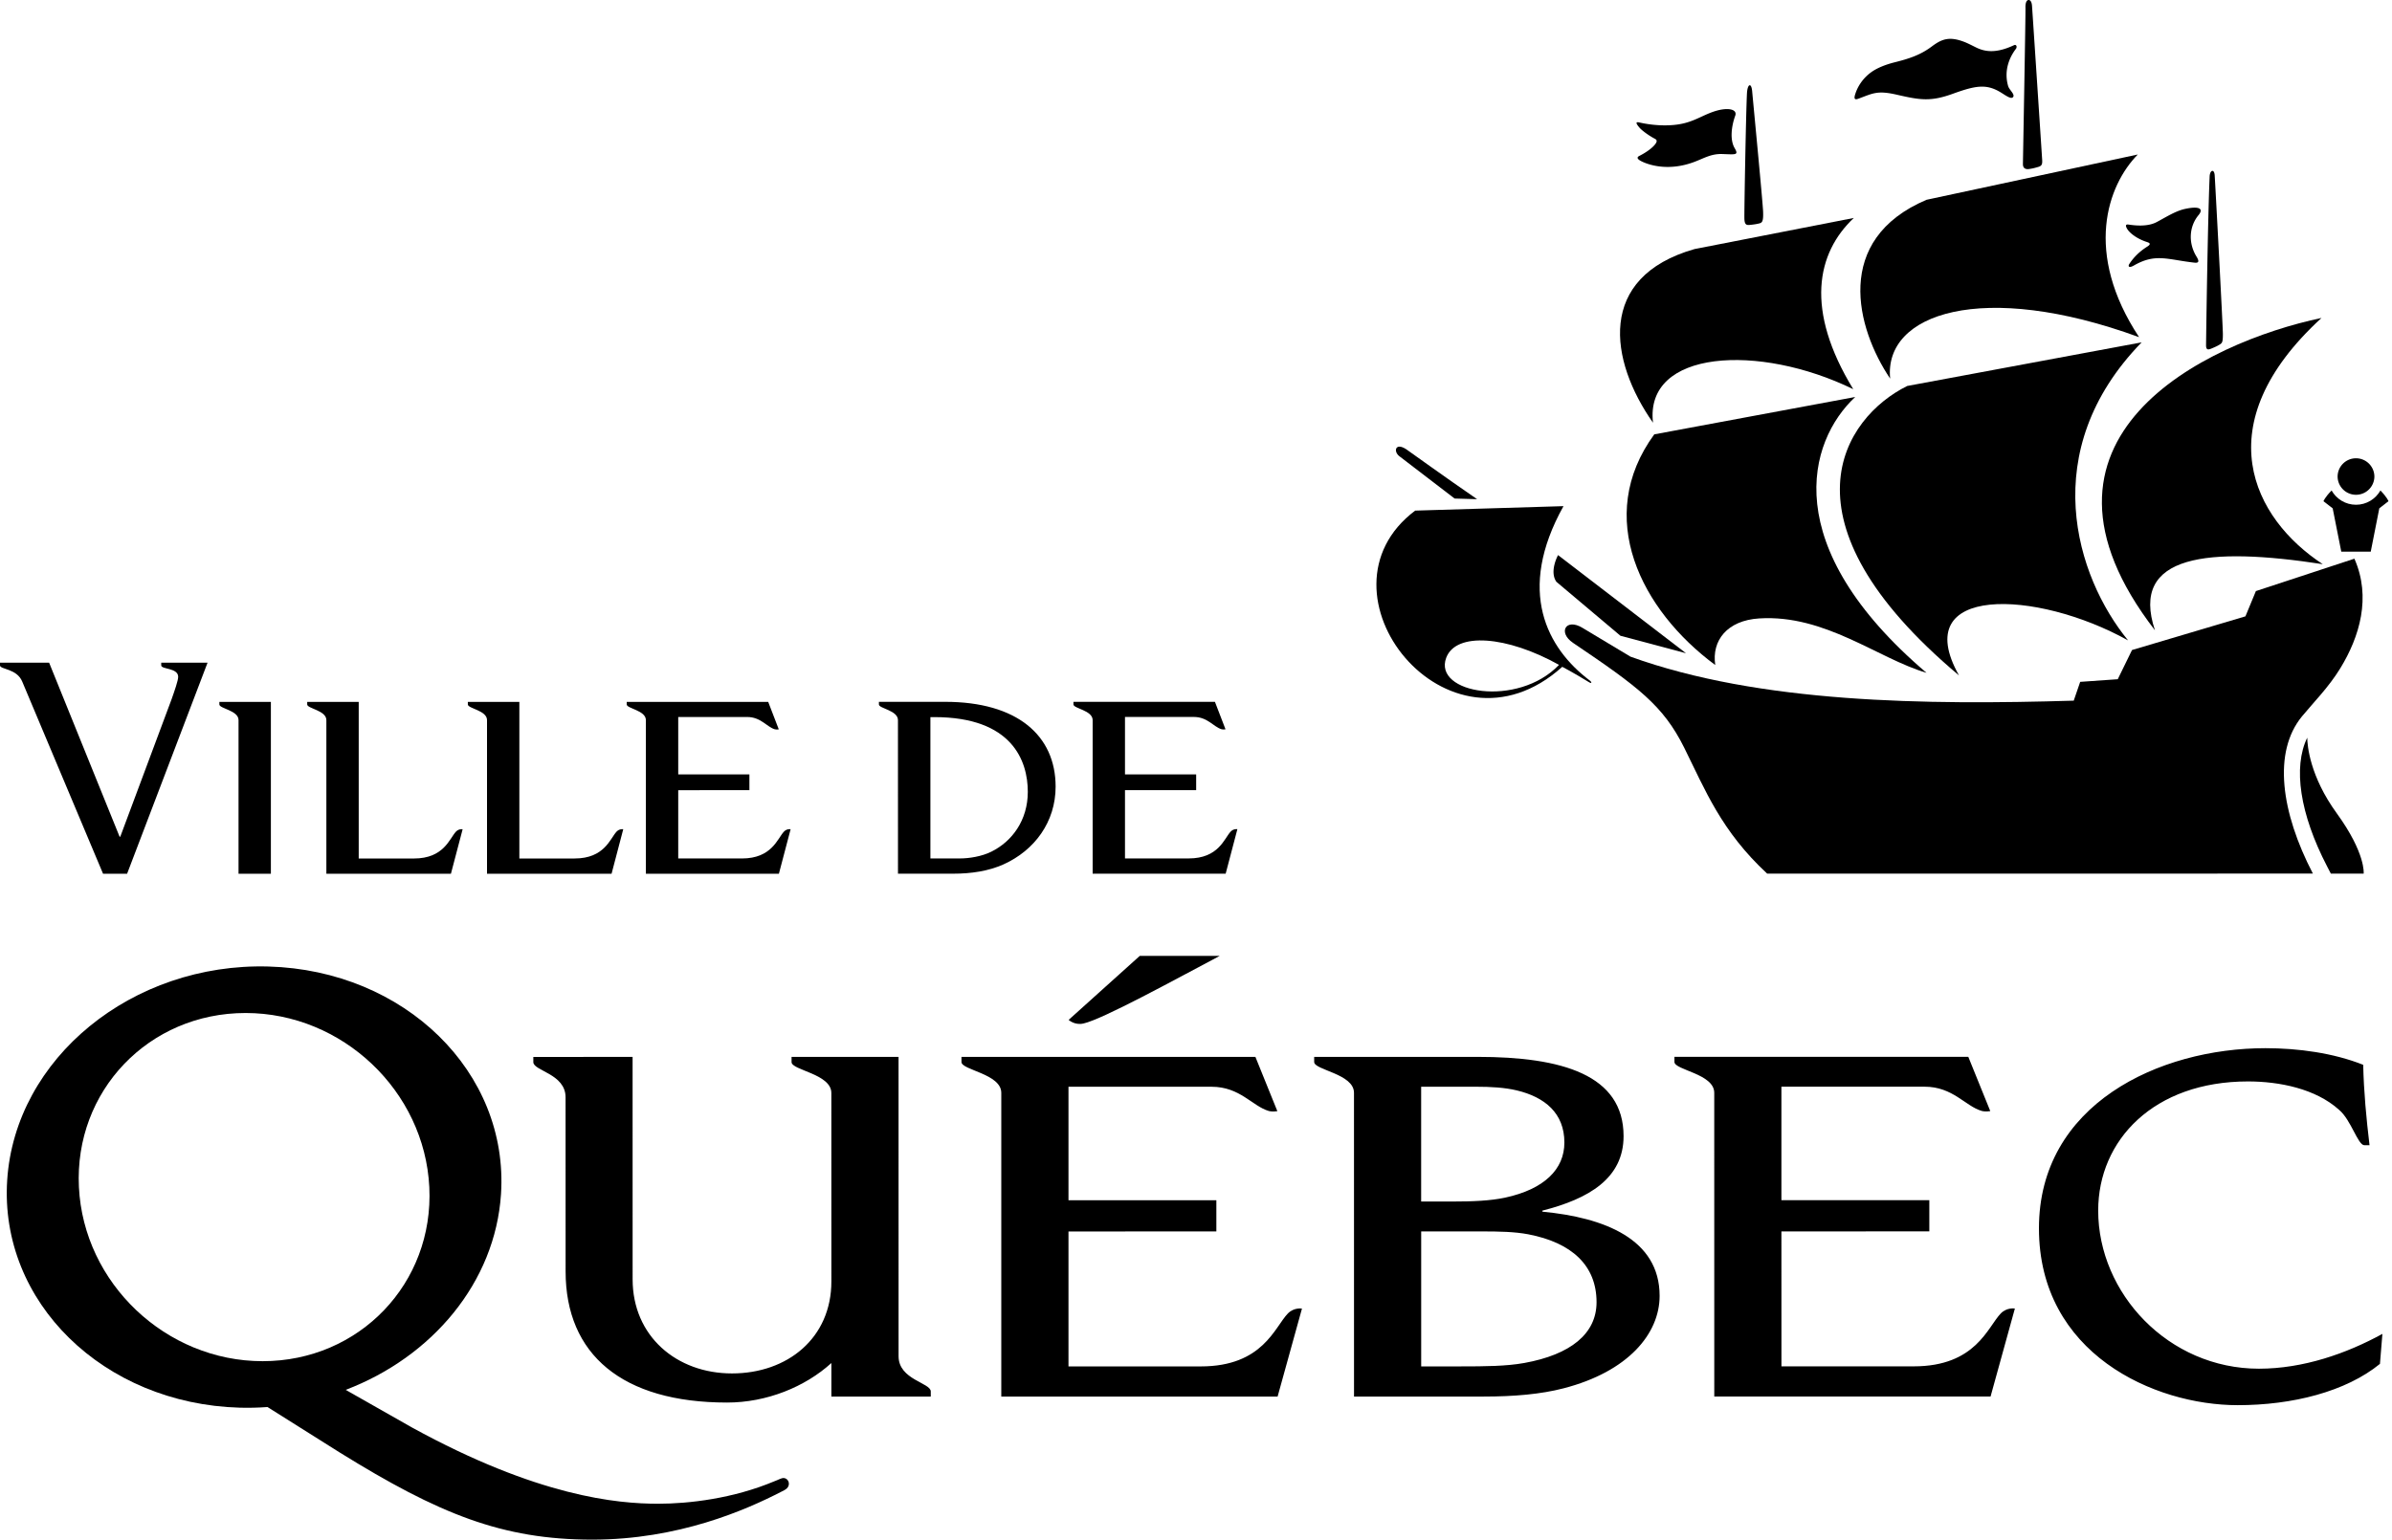 <svg viewBox="0 0 652 420" xmlns="http://www.w3.org/2000/svg" fill-rule="evenodd" clip-rule="evenodd" stroke-linejoin="round" stroke-miterlimit="2"><path d="M292.594 192.065c0 1.116 5.225 1.616 5.234 4.25v41.9h36.258l3.192-12.134s-1.025-.2-1.842.667c-1.733 1.858-3.267 7.308-11.442 7.308h-17.35V215.44l19.4-.009v-4.291h-19.4v-15.659h18.775c3.734 0 5.35 2.684 7.517 3.342.508.142 1.108.025 1.108.025l-2.883-7.492h-38.567v.709zM270.194 232.224c-2.6 1.292-6.025 1.833-8.508 1.833h-8.083v-38.533h1.1c21.2 0 25.45 11.942 25.45 20.367 0 7.775-4.3 13.55-9.959 16.333m-10.375 5.992c4.909 0 9.667-.717 13.7-2.534 8.525-3.841 14.217-11.625 14.217-21.208-.008-13.933-10.467-23.117-30.108-23.117h-18.059v.717c0 1.117 5.192 1.592 5.192 4.275l.008 41.867h15.05zM0 181.425c0 1.133 4.6.825 6.067 4.425l22.025 52.383h6.55l21.933-57.55H43.95v.742c0 1.116 4.575.616 4.617 3.091 0 1.05-1.017 3.917-1.784 6.1l-14 37.517H32.6l-19.208-47.442H0v.734zM170.826 192.074c0 1.117 5.225 1.617 5.225 4.25v41.9h36.258l3.192-12.133s-1.025-.2-1.833.666c-1.742 1.859-3.275 7.309-11.442 7.309h-17.358v-18.617l19.4-.008v-4.292h-19.4v-15.658h18.783c3.733 0 5.342 2.683 7.508 3.341.517.142 1.117.025 1.117.025l-2.883-7.491h-38.567v.708zM127.523 191.369v.708c0 1.117 5.225 1.617 5.225 4.25v41.9h33.95l3.183-12.133s-1.017-.2-1.833.667c-1.734 1.858-3.267 7.308-11.434 7.308h-15.05v-42.7h-14.041zM83.735 191.373v.708c0 1.117 5.225 1.617 5.225 4.25v41.9h33.95l3.192-12.133s-1.025-.2-1.834.667c-1.741 1.858-3.266 7.308-11.441 7.308h-15.05v-42.7H83.735zM73.836 238.232v-46.858H59.794v.708c0 1.117 5.225 1.617 5.225 4.25v41.9h8.817zM295.334 279.059c5.3-1.192 24.65-11.825 37.133-18.433h-21.791l-19.392 17.45s1.633 1.541 4.05.983M215.763 288.172v1.425c0 2.209 10.842 3.2 10.842 8.409l.008 51.375c0 15.466-11.983 25.091-27.091 25.091-15.117 0-27.084-10.166-27.084-25.658l-.008-60.642-27.058.009v1.416c0 2.392 8.791 3.159 8.791 9.592l.009 47.467c0 22.658 15.441 35.758 44.016 35.758 10.784 0 21.267-4.267 28.425-10.775v9.15h27.092v-1.4c0-2.392-8.775-3.183-8.775-9.6l-.008-81.617h-29.159zM645.874 312.25c-.875-7.325-1.566-14.625-1.725-21.925-8.1-3.225-17.725-4.534-26.65-4.534-29.008.009-61.733 15.334-61.733 49.117 0 34.158 31.4 48.217 54.183 48.217 14.909 0 29.459-3.675 38.767-11.259l.667-8.175c-9.809 5.375-21.559 9.484-33.65 9.492-24.717 0-43.817-20.592-43.817-43.117 0-19.216 15.167-35.208 40.825-35.208 8.583 0 18.433 1.983 24.808 7.717 3.309 2.758 5.142 9.675 6.917 9.675h1.408zM262.075 289.566c0 2.209 10.85 3.209 10.85 8.4v82.825l75.317-.008 6.641-23.983s-2.125-.4-3.825 1.308c-3.608 3.692-6.783 14.45-23.758 14.45h-36.058v-36.792l40.308-.008v-8.5h-40.308v-30.95h39.008c7.767 0 11.108 5.317 15.617 6.617 1.058.266 2.308.041 2.308.041l-5.983-14.8h-80.117v1.4zM456.411 289.551c0 2.208 10.85 3.208 10.85 8.4l.008 82.825 75.309-.009 6.625-23.983s-2.109-.4-3.817 1.308c-3.6 3.692-6.775 14.45-23.758 14.45h-36.05l-.009-36.791 40.317-.009v-8.5h-40.317v-30.95h39.017c7.758 0 11.092 5.317 15.608 6.617 1.059.267 2.309.042 2.309.042l-5.992-14.8h-80.1v1.4zM403.972 335.753c4.666 0 8.875.083 12.591.783 11.892 2.284 18.617 8.509 18.617 18.517 0 8.617-7.108 14.292-19.675 16.567-4.908.891-10.742.933-17.167.933H387.38v-36.8h16.592zm-1.584-39.45c3.942 0 7.725.208 11.059 1 7.625 1.833 12.966 6.192 12.966 14.217 0 7.308-5.516 12.725-16.158 15.025-4.042.858-8.833 1.058-14.35 1.058h-8.533v-31.3h15.016zm-44.175-8.142v1.4c0 2.209 10.85 3.2 10.85 8.392l.009 82.825h35.241c8.425 0 15.709-.642 21.892-2.25 17.542-4.533 26.167-14.85 26.167-25.208 0-15.5-15.109-21.367-31.95-22.95v-.292c12.633-3.208 22.125-8.775 22.125-20.308 0-16.717-16.8-21.617-39.817-21.609h-44.517z" fill-rule="nonzero"/><path d="M66.928 276.2c-26.375 0-46.708 21.25-45.416 47.466 1.283 26.217 23.708 47.467 50.083 47.467 26.375-.008 46.708-21.25 45.425-47.458-1.292-26.225-23.717-47.475-50.092-47.475m148.1 128.35c0 1.066-.833 1.6-1.941 2.116-9.792 5.059-28.175 13.117-51.625 13.125-24.592 0-41.85-7.008-68.884-23.775l-19.666-12.383c-2.5.183-5.025.242-7.575.175-37.167-1.05-65.542-28.825-63.375-62.042 2.166-33.216 34.05-59.283 71.225-58.241 37.166 1.05 65.533 28.825 63.375 62.05-1.575 24.1-18.8 44.425-42.334 53.375l18.05 10.25c34.375 18.883 56.017 20.8 67.092 20.8 8.467 0 20.517-1.417 31.75-6.142.967-.342 1.808-.867 2.442-.867.808 0 1.466.709 1.466 1.559M450.566 115.254c-11.908-16.958-15.433-39.7 11.308-47.342l43.425-8.483c-10.166 9.6-13.358 25.058-.15 46.683-25.733-12.558-56.883-10.75-54.583 9.142" fill-rule="nonzero"/><path d="M583.061 91.925c-15.192-23.034-8.583-41.425-.358-49.8l-57.592 12.35c-25.525 10.866-19.158 35.008-9.9 48.758-1.783-17.783 25.142-26.917 67.85-11.308M533.963 184.147c-50.308-42.275-31.458-70.308-14.108-78.908l63.9-11.892c-28.783 29.575-17.925 63.884-3.692 81.259-25.066-13.95-59.983-15.209-46.1 9.541" fill-rule="nonzero"/><path d="M479.527 168.614c-8.792.55-13 6.067-11.992 12.708-20.275-14.975-33.083-40.375-16.625-62.891l54.775-10.192c-12.975 12.108-21.133 40.675 19.433 75.208-13.233-3.9-27.625-15.966-45.591-14.833M632.782 86.692c-31.659 6.675-85.934 32.634-45.392 85.167-6.942-20.792 14.717-22.808 45.742-18.033-18.975-12.409-32.117-38.009-.35-67.134" fill-rule="nonzero"/><path d="M565.248 191.036l1.759-5.125 10.241-.717 3.884-7.958 30.916-9.184 2.85-6.891 26.85-8.834c4.642 10.525 1.434 21.275-3.875 29.934-3.191 5.2-7.391 9.391-10.408 13.058-8.017 9.767-5.717 26.158 2.967 42.867l-148.742.016c-12.517-11.6-16.9-22.816-22.617-34.333-5.733-11.525-12.5-16.575-30.308-28.592-4.175-2.816-1.992-6.866 2.592-4.083l13.041 7.833c35.217 12.75 80.725 13.209 120.85 12.009M396.498 135.93l6.125.175c-9.375-6.45-17.283-12.2-19.3-13.6-3.033-2-3.575.65-1.858 1.908l15.033 11.517z" fill-rule="nonzero"/><path d="M424.688 151.351s-2.458 4.442-.441 7.292l17.441 14.7 17.875 4.767-34.875-26.759zM476.182 25.406c.15-2.625 1.225-2.967 1.425-.417.225 2.567 2.916 30.475 2.975 32.817.075 2.358-.192 2.883-.959 3.083-.75.225-2.016.383-2.841.45-.825.058-1.234-.217-1.3-1.6-.075-1.383.433-29.492.7-34.333M552.092 2.101c-.042-1.192.25-2.075.841-2.1.592-.025.884.733.942 1.6.15 2.008 2.708 40.916 2.775 42.075.058 1.166-.142 1.566-1.117 1.85-1.05.308-1.5.416-2.483.558-.958.125-1.65-.217-1.65-1.317 0-1.091.75-40.683.692-42.666M602.292 48.126c.075-1.784 1.234-2.159 1.375-.359.125 1.792 2.234 41.159 2.234 43.317 0 2.15-.167 2.425-.867 2.858-.708.434-1.233.659-2.217 1.075-1.008.434-1.5.359-1.5-.866 0-1.209.467-34.534.975-46.025M579.819 62.416c-.725-1.2-.116-1.266.409-1.183 1.4.208 5.016.708 7.633-.683 2.617-1.384 5.158-3.059 7.858-3.617 3.542-.75 5.092-.15 3.542 1.725-2.567 3.1-2.833 7.575-.558 11.283.716 1.175.783 1.817-.534 1.675-7.475-.841-10.591-2.633-16.558.792-1.308.742-1.65.233-1.192-.467 1.334-2.008 2.884-3.441 4.9-4.725 1.017-.65.7-.958-.033-1.2-2.867-.908-4.808-2.508-5.467-3.6M548.927 12.337c-4.842 2.267-7.884 1.825-10.4.55-1.15-.566-2.292-1.158-3.209-1.5-4.083-1.541-6.108-.7-8.783 1.3-3.217 2.417-6.475 3.392-10.192 4.325-2.25.567-4.675 1.475-6.375 2.734-2.391 1.758-3.675 4.041-4.241 5.816-.475 1.425-.184 1.725.85 1.342 3.983-1.475 5.141-2.308 10.483-1.075 6.283 1.442 9.167 1.942 15.267-.275 6.025-2.183 8.883-2.667 12.516-.658 1.509.833 3.267 2.333 3.867 1.575.6-.742-1.017-1.925-1.333-2.984-1.284-4.4.508-8.083 2.108-10.166.375-.484.183-1.334-.558-.984M472.804 40.356c-1.333-2.316-.841-6.008.184-8.833.616-1.7-1.917-2.367-5.642-1.175-3.8 1.233-6.125 3.308-11.242 3.733-4.15.359-7.8-.358-9.258-.691-1.125-.275-.942.308.133 1.525.634.7 2.375 2.016 4.15 2.95.684.366.542.933-.3 1.85-.683.741-1.983 1.775-4.016 2.808-.4.217-1.042.675.8 1.55 2.566 1.208 7.6 2.417 13.775.233 2.975-1.058 4.908-2.425 8.083-2.308 3.775.133 4.483.325 3.333-1.642M647.199 129.961a5.013 5.013 0 01-10.025 0 5.008 5.008 0 015.008-5.009 5.015 5.015 0 015.017 5.009" fill-rule="nonzero"/><path d="M648.847 133.732c-1.317 2.317-3.8 3.892-6.659 3.892-2.858 0-5.341-1.575-6.658-3.892-1.875 1.925-2.208 2.925-2.208 2.925l2.508 1.942 2.342 11.808h8.033l2.333-11.808 2.5-1.942s-.325-1-2.191-2.925M628.894 201.131c-3.908 8.059-2.016 20.792 5.4 35.059l1.034 2h8.95s.616-5.484-7.325-16.425c-7.359-10.134-8.025-18.475-8.059-20.634M424.952 181.278c-14.192-7.925-28.084-9.033-30.75-1.933-3.65 9.741 19.516 13.708 30.75 1.933m8.35 4.242c.7.525.566.958-.192.475-.767-.5-4.95-2.984-7.275-4.184-31.183 28.084-69.6-20.416-40.092-42.591l40.425-1.217c-12.95 23.217-4.433 38.767 7.134 47.517" fill-rule="nonzero"/></svg>